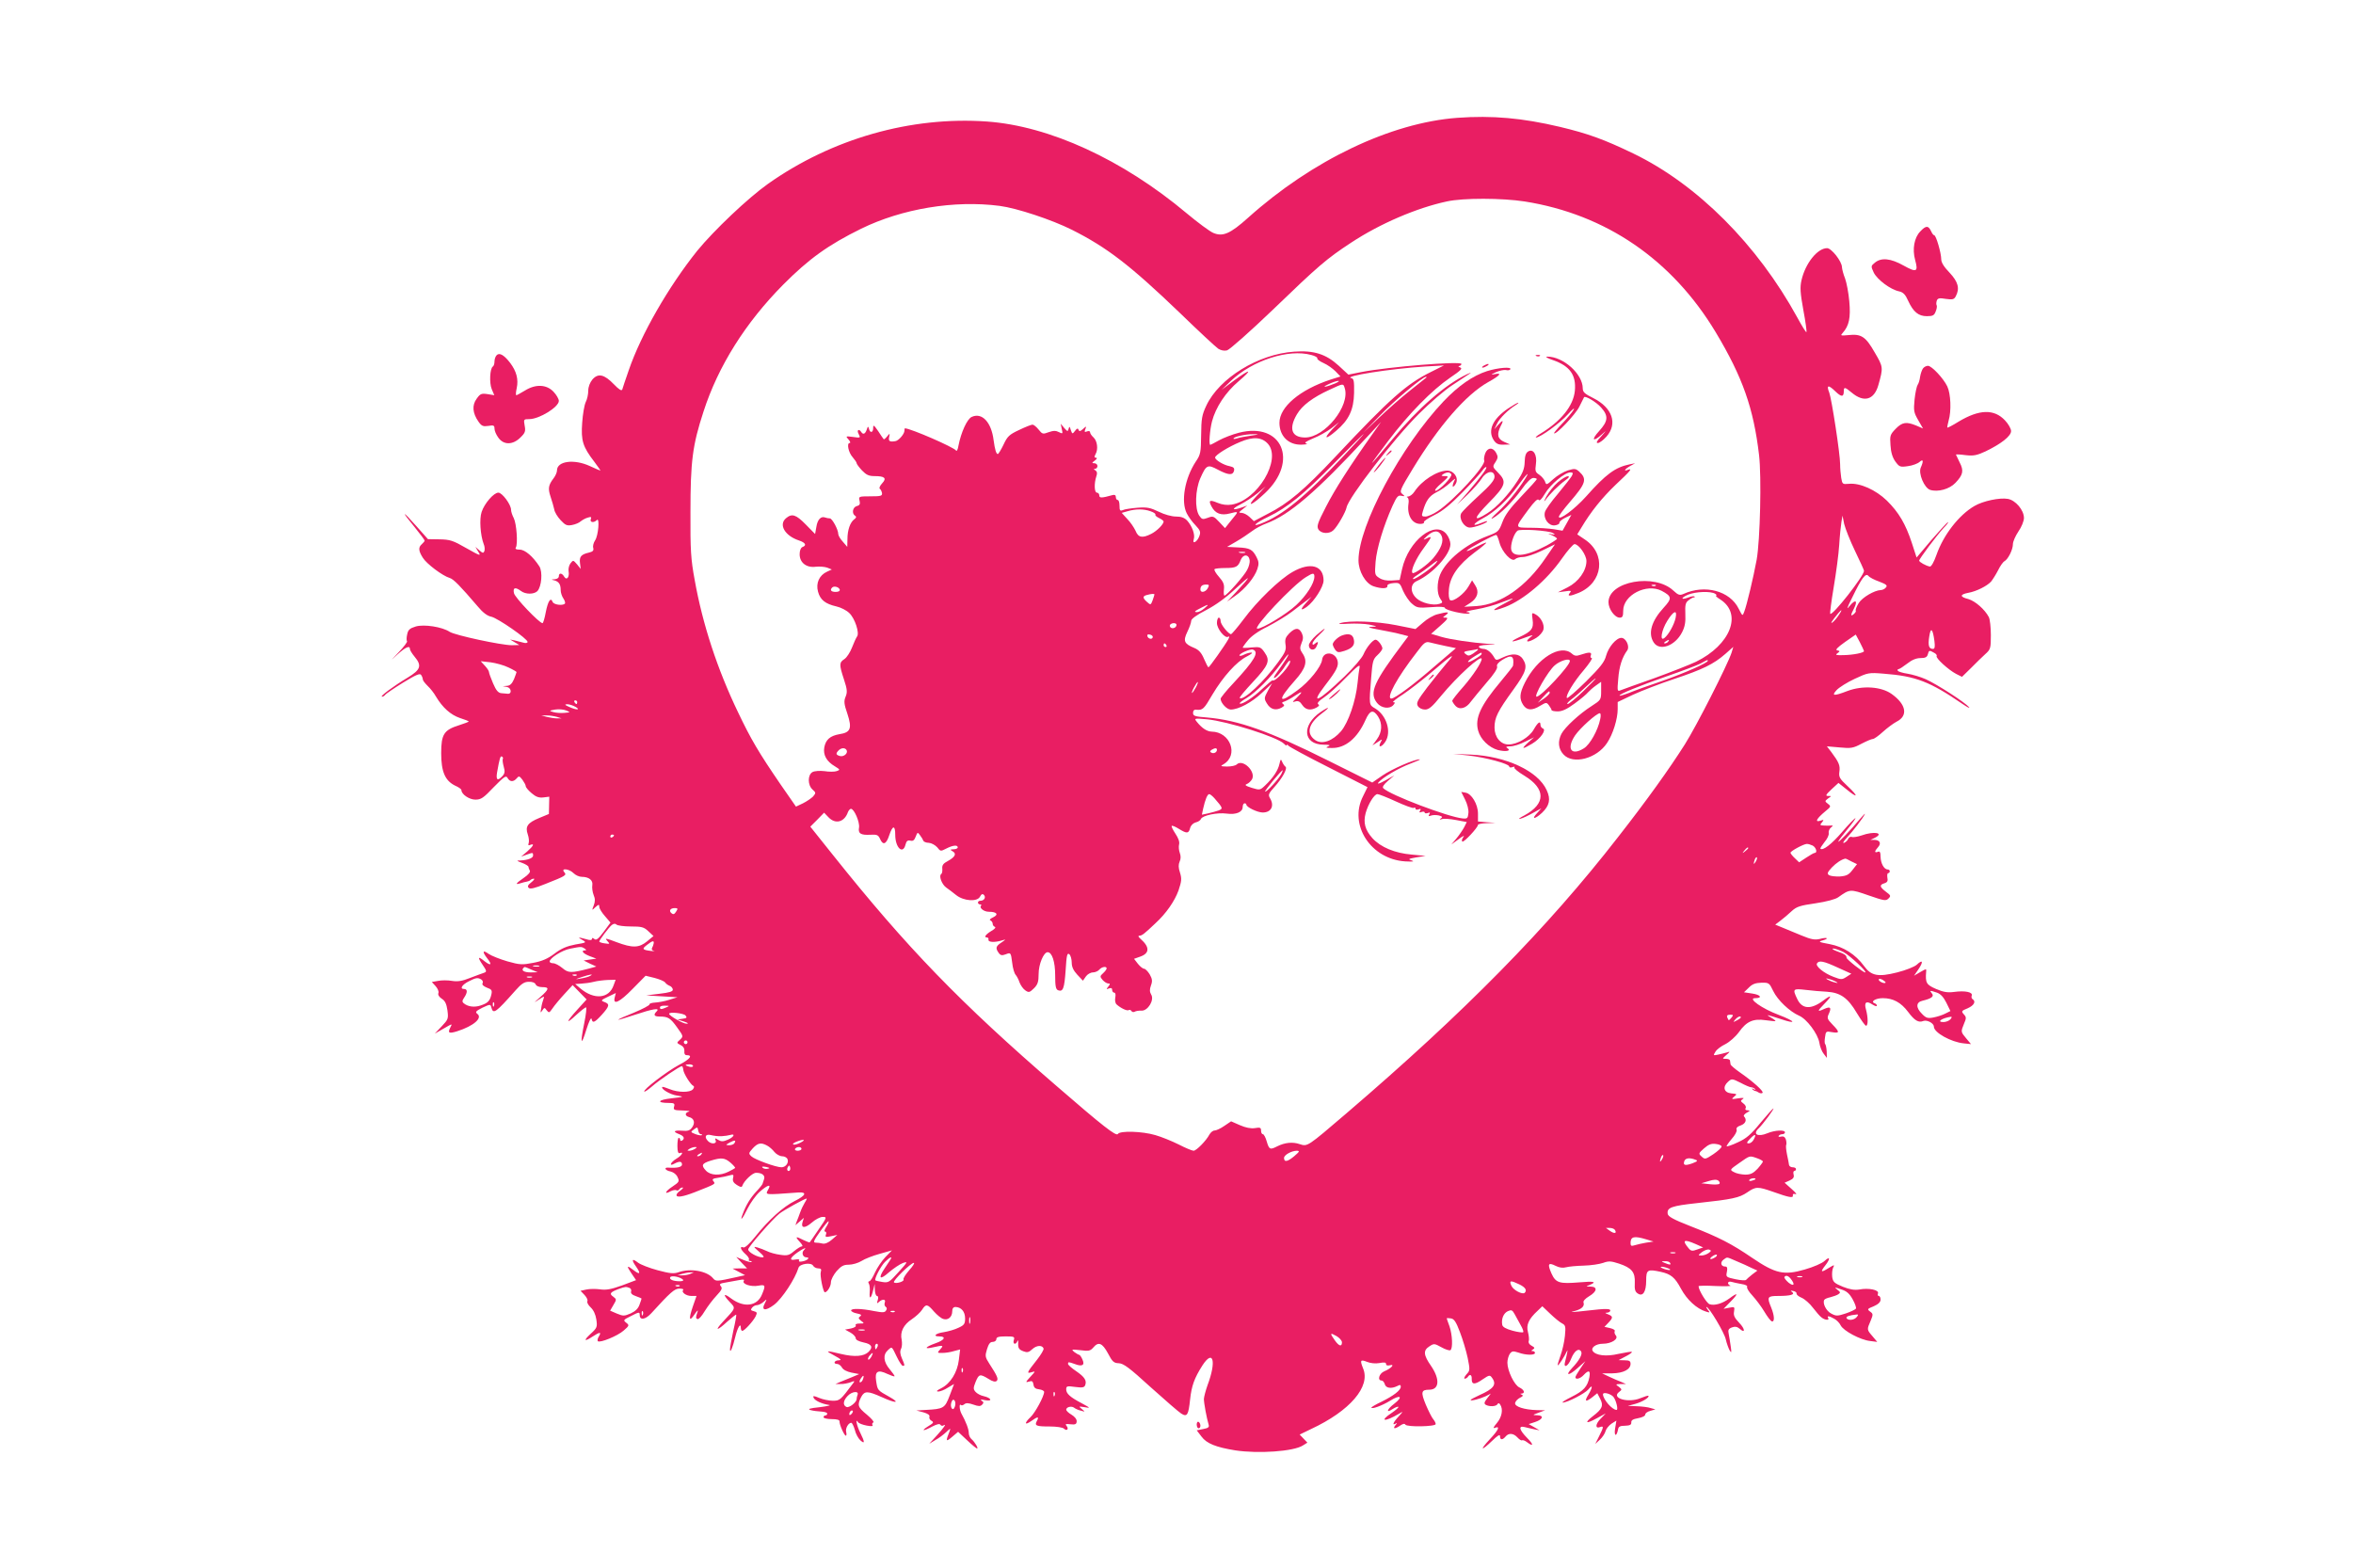 <?xml version="1.0" standalone="no"?>
<!DOCTYPE svg PUBLIC "-//W3C//DTD SVG 20010904//EN"
 "http://www.w3.org/TR/2001/REC-SVG-20010904/DTD/svg10.dtd">
<svg version="1.0" xmlns="http://www.w3.org/2000/svg"
 width="1280pt" height="853pt" viewBox="0 0 1280 853"
 preserveAspectRatio="xMidYMid meet">
<g transform="translate(0,853) scale(0.1,-0.1)"
fill="#e91e63" stroke="none">
<path d="M7927 7889 c-362 -27 -789 -231 -1137 -543 -98 -88 -138 -105 -190
-83 -19 8 -84 56 -145 107 -348 292 -747 475 -1087 499 -413 29 -842 -93
-1190 -339 -110 -78 -294 -253 -385 -364 -156 -195 -306 -455 -373 -651 -17
-49 -33 -96 -35 -104 -4 -9 -18 0 -45 28 -53 55 -86 62 -117 27 -14 -17 -23
-40 -23 -62 0 -19 -6 -47 -14 -62 -7 -15 -16 -65 -19 -112 -7 -97 3 -130 66
-212 20 -27 35 -48 33 -48 -2 0 -28 11 -58 25 -85 39 -178 27 -178 -24 0 -10
-8 -29 -18 -42 -29 -38 -32 -56 -17 -101 8 -24 17 -55 20 -69 2 -15 18 -41 35
-59 26 -28 35 -31 62 -26 17 3 39 12 47 20 9 7 26 17 38 20 18 6 22 4 17 -8
-7 -18 16 -22 33 -5 16 16 8 -86 -10 -111 -8 -12 -13 -30 -10 -40 4 -15 -2
-21 -23 -26 -43 -10 -53 -22 -49 -57 l4 -32 -20 25 c-21 24 -21 24 -36 5 -8
-11 -12 -30 -10 -42 6 -32 -10 -53 -24 -30 -12 21 -29 22 -29 2 0 -9 -10 -15
-22 -16 -21 -1 -21 -2 -3 -6 25 -7 35 -21 35 -53 0 -14 7 -35 15 -46 8 -12 11
-24 8 -28 -13 -12 -61 -6 -67 10 -10 27 -25 5 -37 -56 -6 -33 -14 -60 -18 -60
-18 1 -150 139 -155 163 -7 31 7 35 38 12 25 -19 70 -19 89 -1 23 24 30 105
11 135 -35 54 -78 91 -107 91 -19 0 -26 4 -21 11 12 20 4 130 -11 160 -8 15
-15 36 -15 46 0 28 -48 93 -69 93 -25 0 -76 -59 -91 -105 -13 -38 -7 -126 11
-174 6 -13 7 -31 4 -39 -5 -12 -9 -12 -27 4 l-22 19 16 -27 c16 -24 11 -23
-65 20 -73 42 -89 47 -146 48 l-63 1 -64 72 c-78 88 -84 85 -9 -6 30 -37 55
-70 55 -74 0 -3 -7 -12 -15 -19 -20 -17 -19 -36 5 -74 20 -33 108 -99 146
-110 21 -6 57 -43 152 -154 28 -34 53 -53 75 -57 35 -8 197 -120 197 -137 0
-6 -10 -8 -23 -4 -12 3 -33 8 -47 12 l-25 5 25 -15 25 -15 -41 -1 c-56 0 -309
54 -338 73 -41 27 -139 42 -184 29 -33 -10 -42 -18 -47 -43 -4 -17 -4 -33 -1
-37 4 -3 -17 -31 -46 -61 -45 -47 -46 -49 -8 -13 45 41 70 53 70 31 0 -6 11
-24 25 -41 41 -49 34 -71 -37 -114 -77 -46 -155 -104 -140 -104 6 0 13 4 17
10 3 5 47 35 97 66 70 43 93 53 99 42 5 -7 9 -18 9 -24 0 -6 12 -21 26 -35 14
-13 35 -39 46 -59 36 -60 80 -99 130 -116 26 -8 48 -17 48 -19 0 -2 -24 -11
-52 -20 -83 -26 -98 -49 -98 -152 0 -101 21 -150 76 -177 19 -8 34 -19 34 -24
0 -23 43 -52 76 -52 31 0 44 9 100 68 57 58 67 65 75 50 12 -22 32 -23 50 -2
11 14 15 13 31 -8 9 -13 18 -28 18 -35 0 -6 14 -23 32 -38 23 -20 40 -26 64
-23 l32 4 -1 -47 -1 -47 -53 -22 c-63 -26 -77 -46 -62 -89 6 -17 8 -38 5 -47
-4 -12 -2 -15 9 -10 24 9 17 -6 -17 -36 l-33 -28 28 10 c36 13 37 13 37 -4 0
-14 -28 -25 -70 -27 -22 0 -21 -2 10 -13 19 -7 35 -17 35 -22 0 -5 4 -14 7
-20 5 -7 -8 -23 -32 -39 -45 -31 -50 -40 -19 -30 12 4 28 8 35 9 7 1 17 5 20
9 4 4 12 7 18 7 6 0 0 -9 -14 -20 -18 -14 -22 -22 -14 -30 8 -8 33 -2 90 21
114 45 118 48 103 65 -19 23 27 18 51 -6 11 -11 31 -20 45 -20 39 0 62 -19 57
-46 -2 -13 1 -37 7 -52 9 -21 9 -36 1 -57 -11 -29 -11 -29 9 -10 18 16 21 16
21 2 0 -9 14 -32 31 -51 l30 -35 -37 -50 c-29 -39 -41 -48 -51 -39 -9 7 -13 7
-13 0 0 -7 -11 -8 -32 -1 -44 12 -48 11 -19 -5 23 -13 21 -14 -39 -24 -46 -9
-76 -21 -114 -50 -37 -28 -68 -41 -116 -50 -58 -11 -72 -11 -139 8 -41 12 -87
30 -103 41 -33 24 -36 12 -7 -25 27 -34 20 -42 -14 -16 -37 30 -41 25 -12 -18
23 -34 24 -38 8 -44 -10 -3 -44 -16 -76 -28 -42 -17 -68 -21 -98 -16 -23 4
-57 4 -76 0 l-34 -6 21 -23 c11 -12 18 -29 15 -37 -4 -9 3 -21 18 -31 18 -11
26 -28 31 -63 6 -46 4 -50 -31 -87 l-38 -40 49 28 c47 27 48 28 36 6 -16 -31
-8 -35 37 -21 91 29 140 73 109 95 -12 10 -7 15 28 33 43 20 44 20 49 1 10
-38 23 -29 132 94 31 35 47 46 71 46 20 1 34 -5 38 -14 3 -9 18 -15 36 -15 40
0 38 -11 -12 -55 -35 -31 -37 -33 -9 -14 32 21 34 22 27 3 -4 -10 -10 -32 -12
-49 -5 -26 -4 -27 6 -12 11 17 13 17 24 1 12 -15 14 -15 32 11 10 15 39 50 64
77 l45 49 38 -39 38 -39 -50 -55 c-63 -69 -66 -85 -6 -29 24 22 48 41 53 41 4
0 0 -39 -10 -87 -23 -113 -17 -128 12 -33 13 41 25 67 28 58 5 -26 16 -22 56
22 42 47 44 58 14 69 -21 8 -20 10 20 29 l42 20 -6 -24 c-11 -44 26 -27 98 47
l70 71 49 -12 c27 -7 52 -18 57 -24 4 -7 15 -15 25 -19 9 -3 17 -13 17 -21 0
-10 -20 -16 -72 -22 l-73 -9 85 -5 85 -5 -45 -14 c-25 -8 -59 -14 -77 -15 -17
-1 -31 -5 -30 -10 1 -5 -37 -25 -85 -45 -48 -19 -86 -36 -84 -38 1 -2 42 11
91 27 96 32 138 39 117 18 -19 -19 -14 -28 17 -28 45 0 58 -8 95 -60 34 -47
34 -48 15 -66 -19 -17 -19 -17 3 -29 15 -7 22 -19 21 -33 -2 -14 3 -22 12 -22
36 0 19 -22 -43 -54 -65 -35 -196 -135 -187 -144 2 -3 21 10 42 28 38 34 151
110 162 110 4 0 7 -9 8 -20 2 -20 40 -82 56 -88 4 -2 3 -10 -4 -18 -15 -18
-80 -18 -126 1 -20 8 -38 14 -40 12 -10 -10 43 -42 80 -47 40 -6 39 -7 -31
-15 -74 -8 -83 -25 -13 -25 28 0 33 -3 28 -20 -5 -18 0 -20 46 -21 29 -1 44
-3 35 -6 -24 -6 -23 -24 1 -30 27 -7 34 -31 16 -56 -12 -17 -23 -21 -55 -18
-45 3 -52 -5 -15 -19 26 -10 32 -24 15 -35 -6 -3 -10 -1 -10 4 0 6 -3 11 -8
11 -4 0 -7 -20 -7 -44 0 -30 4 -42 13 -39 24 10 11 -13 -18 -30 -33 -20 -43
-45 -11 -27 27 14 41 13 41 -5 0 -14 -27 -20 -72 -17 -29 3 -21 -15 10 -21 16
-4 32 -16 38 -31 11 -23 8 -27 -28 -51 -41 -27 -47 -46 -9 -25 12 6 26 8 31 5
5 -3 11 -1 15 5 3 5 11 10 18 10 6 0 1 -7 -11 -16 -12 -8 -22 -19 -22 -25 0
-15 34 -10 101 16 114 45 112 44 100 59 -9 11 -4 15 26 19 21 3 49 9 62 13 21
6 23 4 19 -14 -4 -15 1 -26 20 -38 19 -12 27 -14 30 -5 9 27 55 71 75 71 34 0
51 -15 43 -36 -4 -11 -7 -21 -8 -24 0 -3 -15 -22 -34 -42 -33 -36 -56 -74 -74
-123 -17 -44 -1 -27 27 31 15 30 44 71 65 90 43 38 65 45 48 15 -17 -33 -29
-32 164 -18 48 3 39 -17 -20 -46 -64 -32 -143 -103 -216 -195 -31 -39 -56 -61
-64 -58 -22 9 -16 -12 11 -36 13 -11 22 -25 19 -30 -3 -4 0 -8 7 -8 7 0 10 -2
7 -5 -3 -3 -22 2 -44 11 l-39 16 29 -31 30 -31 -40 0 -39 -1 34 -18 34 -18
-49 -11 c-104 -23 -110 -24 -125 -6 -33 40 -123 56 -188 33 -26 -9 -47 -7
-114 11 -45 12 -93 31 -106 41 -33 26 -38 17 -11 -21 27 -38 22 -47 -13 -20
-37 29 -41 25 -12 -17 l25 -37 -77 -29 c-59 -21 -86 -26 -119 -21 -23 3 -56 3
-74 -1 l-32 -7 22 -23 c12 -13 19 -28 15 -34 -3 -6 5 -21 18 -33 16 -15 27
-39 31 -66 6 -41 4 -46 -31 -78 -41 -38 -35 -45 12 -14 38 25 48 25 33 0 -7
-10 -9 -22 -6 -26 11 -11 107 28 141 58 30 26 31 29 14 42 -18 14 -16 16 22
35 48 25 51 25 51 7 0 -30 31 -25 63 10 103 113 126 134 153 134 15 0 24 -3
21 -7 -13 -12 15 -33 44 -33 l28 0 -20 -57 c-24 -71 -20 -87 10 -42 13 19 20
25 16 14 -11 -32 -11 -37 0 -41 6 -2 23 17 39 44 16 26 45 64 64 84 28 30 33
40 23 51 -9 12 -5 15 26 20 21 4 53 10 72 13 25 5 32 4 27 -4 -11 -17 40 -34
80 -26 38 7 40 2 19 -48 -26 -64 -97 -73 -166 -23 -43 33 -49 24 -10 -17 34
-36 36 -31 -38 -110 -47 -51 -29 -48 26 3 25 22 46 39 48 37 2 -1 -5 -41 -16
-88 -10 -47 -18 -92 -18 -100 0 -26 15 9 29 68 12 50 30 80 30 48 0 -9 4 -16
8 -16 11 0 57 50 72 78 10 21 9 24 -9 29 -17 4 -19 8 -10 19 6 8 18 14 27 14
8 0 24 8 35 17 19 18 20 17 8 -6 -22 -41 2 -45 50 -9 44 34 114 140 133 202 7
21 68 30 79 11 4 -8 17 -15 28 -15 15 0 19 -5 14 -19 -6 -18 13 -111 22 -111
13 0 33 32 33 54 0 14 14 41 31 61 25 28 38 35 66 35 20 0 51 9 69 20 18 12
63 29 99 39 l67 19 -36 -37 c-19 -20 -44 -57 -56 -83 -12 -27 -25 -48 -31 -48
-6 0 -7 -6 -3 -12 5 -7 7 -29 5 -48 -3 -42 8 -35 19 12 l8 33 1 -32 c1 -18 6
-33 12 -33 6 0 8 -9 4 -22 -6 -19 -5 -21 6 -11 19 18 40 16 32 -3 -3 -9 -1
-19 5 -23 7 -4 8 -12 2 -20 -7 -12 -18 -12 -66 -3 -69 14 -124 15 -124 3 0 -5
14 -13 31 -16 24 -5 28 -9 18 -16 -11 -8 -10 -12 5 -24 19 -14 19 -15 -8 -15
-16 0 -25 -4 -21 -10 4 -6 -8 -13 -26 -17 l-32 -6 29 -16 c16 -9 29 -23 29
-31 0 -9 16 -17 43 -23 44 -9 53 -25 27 -51 -25 -25 -76 -29 -148 -12 -88 21
-91 20 -37 -9 35 -19 40 -24 23 -25 -25 0 -33 -20 -8 -20 8 0 19 -9 25 -19 6
-12 27 -23 52 -28 l42 -8 -40 -17 c-21 -8 -50 -20 -64 -26 l-25 -11 27 0 c15
-1 39 4 54 9 21 9 25 8 17 -2 -72 -96 -74 -98 -113 -98 -20 0 -54 7 -73 15
-31 13 -36 13 -31 1 6 -15 44 -33 84 -39 14 -1 -9 -7 -50 -12 -57 -6 -69 -10
-50 -16 14 -4 40 -7 58 -8 17 -1 32 -5 32 -11 0 -5 -4 -10 -10 -10 -5 0 -10
-4 -10 -10 0 -5 20 -10 44 -10 29 0 44 -4 43 -13 -1 -17 26 -77 34 -77 4 0 5
9 2 20 -5 20 12 50 28 50 4 0 13 -17 19 -38 5 -22 19 -47 30 -57 25 -23 25
-10 0 40 -19 37 -29 85 -12 58 4 -6 25 -14 46 -18 26 -5 37 -4 32 3 -3 6 -1
12 5 14 6 2 -10 21 -35 42 -50 41 -54 52 -31 97 18 33 35 33 111 -1 76 -35
104 -34 44 0 -68 38 -66 36 -74 88 -8 52 9 63 61 38 20 -9 37 -15 39 -13 2 2
-10 19 -26 38 -34 40 -38 79 -10 104 23 21 20 23 49 -37 13 -27 27 -48 32 -48
12 0 12 2 -5 41 -10 23 -11 39 -4 52 5 10 6 32 3 48 -10 43 10 83 56 113 21
14 46 37 55 51 21 33 29 32 65 -10 17 -19 39 -37 50 -40 26 -9 49 11 49 41 0
16 6 24 18 24 31 -1 52 -25 52 -62 0 -30 -5 -37 -36 -51 -20 -10 -56 -20 -80
-24 -44 -6 -62 -23 -25 -23 40 0 30 -20 -19 -37 -59 -21 -67 -35 -12 -22 53
12 57 11 37 -11 -18 -20 -17 -20 11 -20 16 0 44 4 63 10 l34 9 -7 -57 c-8 -68
-46 -129 -96 -154 -24 -12 -29 -17 -16 -18 10 0 34 9 52 21 l34 20 -24 -63
c-26 -69 -33 -73 -131 -78 l-50 -3 38 -10 c24 -7 36 -15 33 -24 -3 -7 2 -17
11 -22 14 -8 12 -12 -18 -30 -43 -27 -26 -28 23 -1 23 12 39 16 43 10 4 -6 11
-8 16 -5 20 13 7 -8 -33 -52 l-43 -47 33 20 c19 10 45 30 60 44 22 21 24 22
18 5 -23 -57 -21 -61 13 -32 l33 28 49 -46 c26 -25 51 -45 54 -45 9 0 -12 35
-29 50 -9 7 -16 22 -16 35 0 20 -15 60 -41 107 -10 20 -12 55 -2 45 3 -4 12
-2 19 4 9 8 23 7 49 -2 28 -10 38 -10 47 -1 10 10 10 15 -2 22 -10 7 -4 8 19
3 42 -8 35 12 -8 22 -16 3 -36 14 -44 23 -13 15 -13 21 0 54 18 44 24 45 70
17 23 -15 38 -18 45 -11 10 10 4 26 -41 95 -22 34 -23 41 -12 77 9 29 17 40
31 40 11 0 20 7 20 15 0 11 12 15 51 15 46 0 50 -2 44 -20 -7 -22 10 -28 19
-7 4 8 5 7 5 -3 -2 -33 2 -41 28 -51 21 -8 30 -6 49 12 23 21 54 23 61 3 2 -6
-14 -33 -35 -60 -57 -72 -59 -77 -31 -69 23 7 23 6 -6 -25 -27 -29 -27 -32 -8
-26 17 6 22 2 25 -16 2 -17 11 -24 31 -26 15 -2 27 -8 27 -14 0 -23 -49 -114
-74 -137 -35 -33 -33 -47 3 -22 36 26 45 26 32 2 -15 -27 -5 -31 69 -31 37 0
71 -5 78 -12 15 -15 28 -2 14 15 -9 10 -5 12 21 9 26 -3 33 0 34 15 1 12 -10
26 -28 37 -16 9 -29 22 -29 27 0 15 29 22 43 11 6 -5 23 -13 37 -16 24 -7 24
-7 5 9 -18 15 -18 15 15 10 33 -6 33 -5 -15 21 -65 34 -85 53 -85 76 0 18 5
19 49 13 39 -5 49 -3 54 9 10 25 -2 45 -49 77 -24 16 -44 34 -44 39 0 12 2 12
36 0 41 -16 57 -7 42 25 -6 14 -14 25 -18 25 -3 0 -15 7 -26 15 -18 15 -15 15
33 10 45 -6 54 -4 70 14 28 34 49 26 80 -31 24 -46 32 -53 59 -54 26 -1 58
-25 173 -130 79 -71 154 -136 167 -144 32 -20 39 -8 48 77 8 74 23 116 67 185
59 91 77 23 28 -107 -10 -28 -19 -62 -20 -75 0 -23 15 -104 26 -141 4 -13 -3
-18 -30 -23 l-35 -7 26 -34 c28 -38 79 -58 184 -75 125 -19 318 -6 368 27 l24
15 -21 22 -21 22 62 30 c212 99 325 231 283 330 -18 45 -15 50 23 35 18 -7 44
-10 66 -6 25 5 36 4 36 -5 0 -8 8 -10 21 -7 30 8 6 -18 -31 -33 -28 -12 -39
-50 -14 -50 6 0 14 -9 17 -20 6 -22 36 -26 68 -10 15 8 19 7 19 -4 0 -19 -39
-49 -106 -82 -30 -14 -54 -29 -54 -31 0 -11 58 10 102 37 56 35 73 23 23 -16
-40 -30 -48 -55 -9 -29 14 9 28 14 31 12 3 -3 -14 -18 -36 -33 -71 -47 -39
-51 39 -5 25 15 25 15 -2 -15 -29 -31 -37 -51 -15 -38 8 5 8 2 -2 -9 -17 -21
-3 -22 26 -2 15 10 24 12 28 5 9 -14 165 -11 165 3 0 6 -6 18 -13 26 -8 9 -26
45 -41 80 -28 68 -25 81 19 81 55 0 59 57 10 129 -42 60 -44 85 -9 107 24 16
27 16 65 -5 21 -12 43 -19 49 -16 14 9 11 83 -5 130 -8 22 -15 41 -15 43 0 2
10 2 22 0 18 -2 29 -19 50 -75 15 -39 34 -102 42 -140 13 -65 13 -69 -7 -90
-11 -13 -15 -23 -9 -23 6 0 14 5 17 10 11 17 22 11 21 -11 -1 -32 16 -33 59
-3 37 25 40 25 52 8 26 -36 9 -59 -70 -94 -26 -12 -47 -23 -47 -26 0 -7 51 6
83 21 l27 14 -20 -26 c-16 -21 -18 -28 -8 -35 19 -11 56 -10 64 3 4 8 9 7 15
-2 17 -26 9 -68 -18 -100 -20 -24 -23 -31 -10 -26 29 11 19 -12 -29 -63 -57
-61 -47 -66 13 -8 31 30 43 37 43 25 0 -21 13 -22 30 -2 17 21 43 19 65 -5 10
-11 21 -18 25 -15 4 2 16 -2 26 -10 37 -28 38 -14 1 23 -43 44 -48 67 -14 59
12 -3 36 -9 52 -12 l30 -6 -29 17 -30 17 34 11 c43 14 51 36 13 37 -28 1 -28
1 7 14 l35 13 -45 1 c-68 2 -122 19 -118 39 2 9 14 22 26 28 17 8 20 13 10 17
-9 4 -10 6 0 6 20 2 13 21 -12 33 -28 12 -66 91 -66 135 0 16 6 37 13 48 12
16 18 16 47 7 41 -15 90 -15 90 -2 0 6 -6 10 -12 10 -10 0 -9 3 1 9 11 7 10
11 -7 20 -12 6 -19 17 -16 25 3 8 1 30 -4 49 -11 39 4 72 52 116 l26 25 43
-41 c23 -22 52 -46 64 -52 19 -10 21 -16 16 -68 -3 -32 -14 -80 -24 -107 -10
-28 -17 -51 -15 -53 4 -4 38 50 50 77 7 16 0 -20 -10 -57 -11 -40 17 -26 33
16 17 42 41 60 54 39 9 -14 -9 -48 -49 -90 -40 -43 -19 -44 29 -1 l43 38 -27
-40 c-15 -22 -27 -43 -27 -47 0 -15 27 -8 45 12 27 29 38 25 31 -12 -10 -51
-31 -74 -97 -107 -34 -17 -56 -31 -48 -31 25 0 120 49 140 72 24 30 24 12 -1
-30 -23 -37 -14 -41 23 -12 l26 21 16 -31 c19 -37 11 -55 -40 -94 -49 -38 -37
-44 22 -11 l48 26 -29 -30 c-28 -29 -29 -55 -1 -44 20 7 19 0 -6 -50 l-21 -42
25 23 c14 13 28 34 31 47 3 12 18 30 32 40 l27 17 -7 -43 c-7 -43 8 -47 16 -5
2 15 11 20 38 20 26 1 35 5 34 18 -1 12 9 18 37 23 22 4 39 12 39 20 0 7 12
16 28 20 l27 8 -25 7 c-14 5 -47 9 -75 10 l-50 2 41 11 c39 11 79 36 71 44 -2
2 -21 -4 -43 -13 -67 -28 -162 0 -116 34 16 12 16 14 -2 28 -19 13 -18 14 10
15 l29 0 -25 11 c-14 5 -43 18 -65 28 l-40 19 55 0 c61 1 100 21 100 52 0 15
-7 19 -32 19 l-33 1 38 20 c22 11 37 22 34 25 -2 2 -34 -3 -72 -11 -67 -16
-125 -9 -141 16 -11 18 18 39 55 39 47 0 87 26 71 45 -7 8 -9 18 -6 24 3 5 -8
12 -25 16 l-31 7 21 22 c27 28 26 35 -1 46 -18 7 -19 9 -5 9 9 1 17 6 17 12 0
8 -19 10 -62 6 -35 -4 -85 -9 -113 -12 -42 -4 -45 -3 -16 4 36 10 52 26 45 46
-3 7 11 22 30 33 44 26 48 52 9 53 -27 0 -27 1 -5 9 41 17 23 21 -57 14 -108
-9 -128 -3 -151 48 -23 52 -18 62 22 42 20 -10 39 -13 57 -8 14 4 58 8 96 9
39 1 86 8 106 15 30 11 43 10 86 -4 69 -23 89 -46 86 -105 -2 -36 2 -49 17
-58 27 -18 45 10 45 70 0 60 7 64 80 48 55 -12 77 -31 109 -91 33 -61 85 -109
136 -125 22 -7 23 -6 11 9 -7 9 -11 16 -8 16 14 0 97 -139 105 -176 5 -22 15
-49 21 -60 10 -16 11 -13 6 21 -3 22 -8 52 -11 68 -5 22 -1 29 18 36 16 6 28
4 41 -7 32 -29 31 -2 -2 32 -26 27 -32 41 -28 61 4 26 3 27 -26 21 l-31 -6 39
40 c44 45 40 52 -8 16 -37 -27 -80 -40 -107 -31 -16 5 -60 77 -60 98 0 3 42 4
93 1 50 -2 86 -1 80 2 -20 9 -15 26 5 21 9 -3 34 -8 55 -12 22 -3 35 -10 31
-16 -3 -6 10 -27 29 -47 19 -21 48 -59 64 -86 16 -27 34 -51 41 -54 17 -5 15
31 -3 75 -24 58 -21 63 39 63 66 0 94 8 74 22 -9 7 -8 8 7 5 11 -2 19 -8 18
-14 -1 -6 11 -16 28 -23 16 -7 44 -31 61 -54 17 -22 38 -47 47 -53 18 -15 45
-17 36 -3 -8 13 5 12 33 -4 13 -7 29 -23 35 -36 15 -30 107 -79 160 -85 l39
-5 -26 31 c-31 36 -31 36 -10 84 14 34 14 38 -3 50 -17 13 -15 15 20 29 25 11
37 23 37 36 0 11 -4 20 -10 20 -5 0 -7 6 -4 14 7 19 -51 31 -102 21 -26 -4
-51 0 -89 15 -46 19 -54 26 -58 53 -2 18 0 41 5 51 9 17 7 17 -26 -3 -41 -26
-45 -21 -16 16 28 36 25 51 -4 24 -13 -13 -62 -34 -108 -47 -113 -33 -159 -23
-286 63 -114 78 -183 113 -337 173 -92 36 -121 52 -123 67 -5 34 21 43 159 58
195 21 230 29 273 58 48 33 57 33 143 3 84 -30 109 -35 106 -19 -2 8 4 10 15
7 9 -4 0 9 -22 28 l-38 34 27 12 c20 9 26 18 22 32 -3 11 -1 20 4 20 5 0 9 5
9 10 0 6 -8 10 -18 10 -10 0 -19 6 -20 13 -1 6 -5 32 -11 57 -5 25 -7 48 -4
53 2 4 1 17 -2 28 -5 14 -13 19 -26 16 -10 -3 -17 -1 -13 4 3 5 12 9 20 9 8 0
14 5 14 10 0 15 -56 12 -96 -5 -53 -22 -82 -5 -46 28 21 20 86 107 79 107 -3
0 -35 -36 -71 -79 -51 -63 -77 -85 -122 -105 -31 -15 -59 -24 -61 -22 -2 2 10
20 27 40 18 20 30 42 27 50 -4 9 4 18 23 24 27 10 34 31 17 49 -4 4 3 13 15
20 19 10 20 12 5 13 -11 0 -15 4 -11 12 4 6 -1 17 -12 25 -16 12 -17 15 -4 24
11 7 3 8 -25 4 -37 -6 -38 -5 -22 9 18 14 17 15 -15 18 -40 4 -49 35 -18 63
20 18 22 18 68 -5 26 -14 52 -25 59 -25 6 0 15 -4 20 -9 5 -5 2 -6 -7 -1 -9 5
-12 5 -7 -1 5 -5 12 -9 15 -9 4 0 13 -4 20 -9 7 -4 16 -5 20 -1 8 8 -51 61
-123 111 -27 19 -51 39 -51 44 -1 6 -2 15 -3 20 0 6 -10 10 -22 10 -21 0 -21
0 2 21 21 18 22 20 4 14 -11 -3 -33 -9 -48 -12 -28 -6 -28 -5 -15 16 7 12 31
30 54 41 23 12 55 40 74 66 41 58 78 74 145 64 28 -4 52 -6 53 -5 2 2 -9 11
-25 20 -30 18 -25 17 55 -9 89 -30 80 -12 -12 23 -91 34 -171 91 -129 91 42 0
32 18 -14 25 l-46 7 26 25 c19 20 37 26 68 27 42 1 44 -1 65 -45 24 -50 90
-112 140 -134 42 -17 103 -99 111 -147 3 -22 14 -49 24 -61 l17 -22 -1 35 c-1
19 -5 37 -8 40 -4 3 -4 20 -1 38 4 32 6 33 38 27 42 -7 43 0 2 42 -29 30 -30
35 -19 59 15 33 8 40 -24 26 -41 -19 -41 -14 0 28 44 45 40 52 -8 16 -66 -49
-114 -46 -140 9 -27 56 -24 58 46 50 34 -4 86 -9 115 -10 74 -5 114 -33 163
-116 23 -38 45 -69 50 -69 12 0 11 46 0 87 -12 40 1 51 34 29 14 -9 25 -12 25
-7 0 5 -5 11 -12 13 -25 9 5 28 44 28 56 0 99 -23 138 -75 35 -47 57 -60 83
-49 20 7 57 -12 57 -31 0 -32 93 -84 163 -91 l39 -4 -26 31 c-30 36 -30 36
-12 80 13 30 13 36 -1 51 -15 17 -13 19 21 33 34 15 47 37 26 50 -5 3 -7 12
-4 19 7 19 -36 28 -95 20 -37 -5 -59 -1 -99 16 -53 23 -59 33 -54 94 2 17 1
17 -32 -2 l-34 -20 24 35 c28 42 24 56 -9 25 -12 -11 -59 -30 -107 -42 -103
-26 -141 -19 -180 35 -46 63 -112 105 -187 119 -59 11 -64 13 -39 20 15 4 26
9 23 12 -3 3 -20 1 -38 -4 -27 -6 -46 -3 -99 19 -36 15 -82 34 -104 43 l-39
16 29 22 c16 12 43 35 60 51 27 25 46 31 130 43 60 9 109 22 124 33 63 45 65
45 165 10 84 -29 94 -31 108 -17 14 14 13 17 -14 37 -34 26 -37 37 -8 46 16 5
20 13 16 31 -2 13 0 24 4 24 5 0 9 5 9 10 0 6 -5 10 -11 10 -20 0 -38 33 -39
69 0 25 -4 32 -15 27 -19 -7 -19 3 1 25 19 21 11 39 -19 40 l-22 0 23 11 c55
27 -3 38 -72 13 -21 -7 -45 -11 -52 -8 -8 3 -16 -2 -20 -10 -3 -9 -13 -18 -22
-22 -10 -4 -4 8 14 27 35 38 87 106 98 128 4 8 -7 -3 -26 -25 -50 -60 -118
-131 -118 -123 0 4 23 34 50 67 28 34 47 61 43 60 -4 0 -37 -34 -73 -76 -57
-66 -104 -102 -117 -90 -2 3 8 18 22 36 15 17 25 39 23 48 -2 10 3 24 12 31
13 11 13 12 0 11 -8 -1 -26 -1 -39 0 -21 1 -22 3 -10 17 12 15 11 16 -10 9
-30 -9 -19 12 28 51 32 26 32 28 15 41 -18 14 -18 15 0 29 20 14 20 14 0 14
-15 0 -12 7 19 36 l38 35 45 -36 c62 -51 65 -38 5 18 -44 41 -49 50 -45 79 5
34 -3 52 -44 107 l-24 31 69 -6 c62 -6 74 -4 119 20 27 14 55 26 62 26 7 0 31
17 55 39 23 21 57 46 74 55 64 32 53 94 -27 151 -56 40 -158 47 -240 16 -75
-29 -89 -27 -59 5 13 14 57 42 98 61 73 34 77 35 160 28 173 -13 251 -44 426
-164 28 -19 44 -27 36 -18 -21 26 -175 125 -235 152 -29 13 -74 26 -99 30 -26
4 -50 11 -53 16 -3 5 -1 9 4 9 5 0 26 14 47 30 25 20 49 30 72 30 26 0 36 5
40 20 6 23 8 24 34 9 11 -5 17 -14 14 -18 -6 -11 64 -75 106 -97 l32 -16 49
48 c26 27 62 61 78 76 28 25 30 31 30 103 0 42 -5 86 -11 98 -22 42 -74 87
-111 98 -48 12 -48 25 -1 34 45 8 102 37 124 61 9 11 26 38 38 61 11 23 27 46
35 50 20 11 46 63 46 93 0 14 14 45 30 69 17 24 30 57 30 73 0 43 -45 96 -87
104 -44 8 -136 -11 -183 -39 -84 -49 -168 -157 -206 -266 -14 -40 -29 -65 -36
-63 -22 4 -58 25 -58 32 0 10 97 139 133 178 17 17 28 32 24 32 -3 0 -43 -43
-89 -96 l-82 -97 -26 80 c-34 103 -71 166 -136 230 -60 58 -146 97 -206 91
-35 -3 -36 -2 -42 32 -3 19 -6 53 -6 75 0 56 -46 354 -59 389 -17 42 -5 44 32
8 34 -33 47 -33 47 0 0 24 6 23 42 -7 67 -57 123 -41 146 40 27 96 27 98 -20
178 -49 86 -73 102 -144 94 -41 -4 -44 -3 -30 12 35 39 44 83 36 171 -4 47
-15 103 -23 125 -9 22 -16 49 -17 61 0 32 -57 104 -81 104 -52 0 -118 -82
-139 -174 -9 -39 -7 -69 10 -163 12 -63 19 -117 17 -120 -3 -2 -25 34 -50 80
-217 396 -544 724 -892 892 -160 77 -245 108 -400 145 -203 48 -367 63 -558
49z m367 -455 c442 -70 802 -317 1039 -711 147 -245 206 -414 236 -668 14
-118 6 -463 -13 -570 -18 -97 -53 -245 -68 -284 -9 -24 -9 -23 -30 18 -48 97
-184 133 -300 80 -21 -9 -29 -6 -55 18 -102 96 -353 51 -353 -63 0 -37 34 -84
61 -84 15 0 19 7 19 38 0 85 127 150 209 108 56 -30 58 -41 11 -92 -67 -73
-86 -140 -54 -189 32 -49 116 -19 154 55 16 31 20 56 18 100 -2 50 1 62 17 74
11 9 24 16 29 16 5 0 7 2 4 5 -3 3 -18 1 -33 -5 -42 -16 -44 -3 -2 15 41 17
124 20 147 5 8 -5 11 -10 5 -10 -5 0 5 -10 23 -21 122 -78 56 -247 -132 -339
-34 -16 -135 -56 -226 -89 -91 -32 -174 -62 -184 -66 -18 -8 -19 -4 -13 62 5
67 21 117 49 155 15 21 -7 68 -32 68 -28 0 -70 -50 -83 -97 -9 -35 -31 -62
-109 -140 -54 -53 -101 -94 -104 -90 -10 10 36 87 92 152 30 36 49 65 43 65
-6 0 -9 7 -5 15 7 18 -9 19 -53 4 -26 -9 -35 -8 -50 5 -61 55 -189 -24 -256
-158 -29 -58 -31 -87 -9 -121 20 -30 48 -32 93 -4 32 19 34 19 47 2 7 -10 14
-21 14 -25 0 -5 15 -8 34 -8 24 0 50 12 92 43 33 24 65 51 73 61 8 9 27 26 43
37 l28 20 0 -49 c0 -49 -1 -50 -52 -83 -66 -42 -145 -115 -164 -151 -21 -41
-17 -82 11 -112 52 -57 181 -23 237 62 32 47 58 131 58 184 l0 39 84 40 c46
21 146 60 222 85 156 52 216 81 280 137 l43 38 -10 -33 c-23 -68 -190 -397
-254 -498 -85 -134 -206 -303 -364 -505 -383 -493 -835 -952 -1476 -1501 -215
-184 -212 -182 -255 -168 -38 13 -80 9 -122 -12 -39 -20 -44 -18 -57 26 -6 22
-16 40 -21 40 -6 0 -10 9 -10 19 0 17 -5 19 -34 14 -22 -3 -49 2 -81 16 l-48
21 -37 -25 c-20 -14 -44 -25 -53 -25 -9 0 -21 -10 -28 -22 -17 -33 -71 -88
-86 -88 -8 0 -44 15 -81 34 -38 19 -95 42 -127 51 -71 21 -193 25 -204 6 -9
-14 -84 45 -331 259 -527 455 -818 756 -1219 1259 l-123 154 38 38 37 38 23
-24 c38 -41 88 -28 107 28 4 9 11 17 16 17 18 0 49 -74 44 -102 -6 -32 9 -42
62 -39 36 2 43 -1 53 -24 16 -36 34 -27 50 23 18 53 32 54 32 1 0 -71 42 -110
56 -53 5 19 11 24 26 21 14 -4 22 2 29 21 10 26 11 26 24 8 8 -10 16 -24 18
-30 2 -5 15 -11 30 -11 14 -1 34 -12 45 -24 18 -23 19 -23 50 -7 35 18 62 21
62 6 0 -5 -10 -10 -22 -10 -20 -1 -21 -2 -6 -11 23 -13 14 -31 -26 -53 -25
-13 -32 -23 -30 -42 1 -13 -1 -26 -6 -29 -14 -9 3 -56 27 -73 13 -9 38 -28 54
-41 41 -33 115 -38 130 -9 7 14 14 17 21 10 13 -13 2 -32 -18 -32 -8 0 -14 -4
-14 -10 0 -5 5 -10 12 -10 6 0 8 -3 5 -7 -12 -11 15 -33 42 -33 44 0 55 -15
24 -30 -16 -7 -23 -15 -15 -17 6 -3 12 -11 12 -18 0 -7 5 -15 12 -17 7 -3 -2
-13 -20 -23 -31 -19 -42 -35 -22 -35 5 0 9 -6 7 -12 -2 -14 33 -16 73 -4 24 7
24 7 -2 -11 -31 -20 -34 -31 -15 -57 10 -14 18 -15 39 -7 26 10 27 10 34 -45
3 -30 12 -60 19 -67 6 -7 16 -25 21 -41 6 -16 20 -36 32 -44 19 -13 23 -11 47
12 20 20 25 35 25 78 0 52 27 118 49 118 24 0 41 -52 41 -125 0 -59 3 -77 16
-82 27 -10 34 10 41 110 5 80 8 95 20 86 7 -6 13 -27 13 -45 0 -24 9 -43 30
-66 l31 -33 16 23 c8 12 26 22 38 22 12 0 28 7 35 15 13 16 40 20 40 7 0 -5
-9 -17 -19 -26 -18 -16 -18 -19 -3 -37 9 -10 23 -19 30 -19 12 0 12 -3 1 -17
-12 -15 -12 -16 4 -10 11 4 17 2 17 -8 0 -8 5 -15 11 -15 7 0 9 -11 6 -27 -3
-14 0 -31 7 -37 22 -20 57 -37 66 -31 5 3 11 1 15 -5 4 -6 11 -7 17 -4 6 4 23
7 38 6 35 -1 71 59 52 88 -8 14 -9 27 -1 49 9 24 7 36 -7 61 -10 16 -24 30
-30 30 -7 0 -22 12 -34 27 l-21 27 31 11 c54 18 56 52 5 97 -13 12 -16 17 -6
18 13 0 26 10 86 67 59 54 105 121 126 179 17 51 18 64 8 97 -9 26 -9 44 -2
60 7 14 7 31 1 47 -5 13 -7 34 -4 46 4 14 -4 35 -20 59 -14 21 -23 40 -20 42
3 3 20 -4 39 -16 44 -27 53 -26 61 4 4 15 16 27 30 31 14 3 27 12 29 19 8 19
89 36 140 29 51 -7 87 8 87 36 0 11 5 20 10 20 6 0 10 -3 10 -7 0 -14 61 -43
89 -43 47 0 65 37 39 79 -10 17 -7 25 25 60 43 48 72 101 60 110 -5 3 -13 15
-18 26 -7 18 -9 16 -15 -11 -8 -36 -35 -76 -77 -116 -28 -27 -30 -27 -73 -14
-35 11 -41 16 -27 21 10 4 22 16 28 26 22 42 -51 113 -84 80 -6 -6 -29 -11
-52 -11 -35 1 -38 2 -20 12 85 49 38 177 -64 178 -26 1 -53 19 -81 54 -15 19
-13 19 56 13 112 -11 382 -96 419 -133 8 -9 15 -12 15 -7 0 4 4 3 8 -3 4 -6
102 -59 219 -118 l212 -108 -24 -49 c-80 -156 42 -343 229 -355 42 -2 53 -1
36 5 -22 7 -20 9 25 17 l50 8 -75 7 c-93 8 -169 40 -214 89 -40 45 -51 84 -37
137 14 50 47 103 64 103 8 0 53 -18 101 -40 48 -22 91 -38 97 -35 5 4 9 2 9
-4 0 -6 7 -7 17 -4 12 5 14 3 8 -7 -6 -10 -4 -12 8 -7 10 3 17 2 17 -3 0 -5 7
-6 17 -3 12 5 14 3 8 -7 -6 -10 -4 -12 9 -7 10 4 29 4 43 1 19 -5 22 -9 11
-16 -9 -7 -8 -8 6 -4 10 4 45 1 77 -5 l58 -11 -14 -28 c-8 -15 -27 -43 -42
-61 l-28 -33 40 29 c22 17 34 22 26 12 -8 -10 -11 -21 -6 -25 7 -7 85 76 85
91 0 4 21 8 48 9 l47 2 -47 3 -48 4 0 43 c0 51 -35 109 -68 114 l-23 4 21 -42
c12 -24 20 -55 18 -73 -3 -29 -6 -32 -33 -29 -78 8 -393 127 -430 164 -7 6 2
20 25 40 l35 30 -50 -28 c-30 -17 -45 -21 -37 -11 23 27 110 79 175 103 34 13
57 23 50 23 -27 2 -152 -53 -203 -88 l-55 -38 -235 117 c-326 163 -492 222
-665 237 -65 5 -75 8 -75 25 0 12 6 19 18 17 35 -3 41 3 87 82 59 99 132 180
188 208 23 12 34 21 24 21 -10 0 -27 -5 -39 -11 -11 -6 -22 -8 -25 -6 -8 9 58
39 73 33 35 -13 10 -57 -108 -184 -38 -40 -68 -78 -68 -83 0 -23 34 -59 55
-59 42 0 115 39 170 91 l55 52 -23 -41 c-21 -39 -21 -43 -5 -69 19 -32 47 -40
79 -23 16 9 18 14 9 20 -9 6 -7 10 8 14 11 4 37 18 56 31 43 29 46 24 9 -12
-24 -22 -25 -25 -7 -19 16 5 26 0 38 -19 18 -27 45 -32 78 -14 14 8 17 13 9
18 -8 5 3 18 30 36 23 15 78 64 121 109 62 63 78 75 74 56 -3 -14 -8 -52 -11
-85 -10 -100 -50 -215 -90 -263 -46 -53 -102 -73 -139 -49 -52 35 -40 89 32
144 51 38 47 44 -5 9 -103 -71 -95 -175 15 -177 35 0 42 -3 27 -9 -16 -7 -12
-9 19 -9 74 -2 140 53 184 152 24 54 42 59 68 20 25 -39 23 -86 -6 -125 l-24
-33 28 18 c27 18 27 18 16 -2 -16 -30 6 -27 26 4 35 53 7 145 -57 182 -32 19
-32 17 -20 166 7 89 10 101 34 123 15 14 27 30 27 37 -1 16 -25 47 -37 47 -15
0 -50 -42 -66 -80 -8 -19 -55 -74 -104 -121 -143 -137 -190 -159 -105 -48 64
83 75 106 68 135 -13 49 -78 53 -84 5 -4 -37 -70 -120 -135 -167 -105 -78
-110 -55 -13 54 61 68 71 106 40 150 -13 19 -14 28 -4 53 10 22 10 36 2 54
-15 32 -36 32 -69 -1 -20 -21 -24 -32 -20 -60 5 -29 -1 -43 -40 -96 -76 -105
-191 -213 -209 -195 -3 3 29 41 70 85 88 94 97 118 65 163 -20 29 -25 31 -70
27 -27 -3 -49 -3 -49 -1 0 2 12 20 28 39 17 22 57 51 107 75 44 23 104 59 134
82 30 23 66 51 80 61 l26 20 -27 -30 c-36 -39 -36 -51 1 -25 40 29 91 109 91
143 0 82 -72 102 -168 47 -71 -40 -193 -158 -267 -258 -33 -44 -64 -80 -68
-81 -14 0 -57 53 -57 71 0 11 -4 19 -10 19 -5 0 -10 -13 -10 -29 0 -32 44 -86
61 -75 8 4 8 0 0 -15 -17 -31 -102 -151 -107 -151 -3 0 -13 20 -24 45 -14 34
-29 50 -53 60 -56 23 -62 38 -38 88 12 24 21 51 21 60 0 10 30 32 81 58 52 27
110 69 162 118 86 80 87 73 3 -18 l-51 -54 45 32 c54 38 105 100 120 146 9 27
8 40 -4 63 -22 43 -36 51 -101 54 l-60 3 50 29 c28 16 66 42 85 56 19 15 55
34 80 43 124 46 272 173 544 467 l79 85 -46 -65 c-125 -176 -206 -303 -254
-397 -46 -89 -51 -106 -41 -123 15 -24 60 -26 82 -4 23 22 66 98 71 123 10 54
258 375 395 511 58 58 139 128 181 155 42 28 84 56 95 63 10 7 3 5 -16 -4
-118 -56 -265 -184 -405 -353 -60 -72 -110 -131 -112 -131 -2 0 38 55 89 122
112 148 237 275 336 343 59 40 70 51 55 56 -10 4 -12 8 -5 8 6 1 12 6 12 11 0
17 -396 -15 -545 -44 l-70 -14 -53 49 c-69 63 -135 84 -242 76 -195 -13 -408
-144 -478 -294 -24 -51 -27 -71 -28 -160 -1 -94 -3 -106 -29 -144 -60 -91 -82
-217 -49 -282 9 -18 30 -47 47 -64 26 -28 30 -37 21 -60 -11 -31 -40 -47 -30
-16 8 25 -9 71 -36 101 -15 16 -33 22 -61 22 -23 0 -63 11 -93 26 -46 22 -63
26 -116 22 -35 -3 -71 -8 -80 -13 -15 -6 -18 -2 -18 24 0 17 -4 31 -10 31 -5
0 -10 7 -10 16 0 10 -6 14 -17 11 -61 -17 -73 -17 -73 -2 0 8 -6 15 -13 15
-14 0 -16 50 -3 89 6 16 4 26 -5 32 -10 6 -11 9 -1 9 6 0 12 7 12 15 0 8 -8
15 -17 15 -15 0 -14 2 3 15 11 8 14 14 6 15 -10 0 -10 5 -2 20 15 27 9 72 -12
91 -10 9 -18 21 -18 27 0 7 -7 9 -17 5 -13 -5 -15 -3 -9 12 7 18 6 18 -13 1
-14 -13 -20 -14 -24 -4 -3 10 -9 8 -19 -6 -14 -18 -15 -18 -23 5 -6 20 -8 21
-12 6 -4 -16 -6 -15 -24 5 l-19 23 6 -29 c6 -26 5 -27 -15 -17 -17 9 -30 9
-56 0 -32 -12 -35 -11 -55 14 -12 15 -27 27 -33 27 -7 0 -40 -13 -73 -29 -54
-25 -64 -35 -85 -80 -13 -27 -27 -50 -31 -51 -9 0 -16 25 -23 76 -12 97 -63
152 -119 126 -25 -11 -58 -84 -72 -156 -3 -21 -10 -33 -13 -27 -12 18 -244
119 -278 121 -2 0 -3 -6 -3 -13 0 -18 -32 -55 -50 -57 -31 -5 -38 0 -33 23 4
21 4 21 -11 3 -9 -11 -17 -18 -19 -15 -2 2 -16 22 -30 44 -23 33 -27 36 -27
17 0 -26 -17 -30 -23 -4 -4 14 -6 14 -12 -5 -8 -24 -20 -29 -30 -13 -13 20
-26 10 -14 -11 11 -21 10 -22 -31 -16 -40 5 -41 5 -24 -14 9 -10 12 -19 6 -19
-17 0 -7 -52 17 -78 11 -13 21 -27 21 -32 0 -4 13 -22 29 -39 23 -24 37 -31
68 -31 56 0 68 -11 42 -39 -12 -13 -18 -26 -13 -30 5 -3 10 -14 12 -23 2 -16
-6 -18 -63 -18 -64 0 -65 -1 -59 -24 4 -18 1 -25 -15 -29 -23 -6 -29 -41 -9
-53 8 -5 6 -11 -5 -19 -22 -16 -37 -58 -37 -108 l-1 -42 -24 28 c-14 15 -25
34 -25 42 0 24 -33 85 -46 85 -7 0 -18 2 -26 5 -22 8 -41 -11 -47 -51 l-7 -39
-51 52 c-53 54 -75 61 -107 34 -42 -35 -6 -96 70 -121 36 -12 44 -27 19 -36
-9 -4 -15 -19 -15 -39 0 -46 37 -75 88 -68 20 2 48 0 62 -5 l25 -10 -26 -12
c-42 -19 -62 -62 -49 -109 12 -44 39 -66 100 -80 23 -5 55 -21 70 -36 31 -29
57 -110 42 -128 -5 -7 -17 -33 -27 -59 -10 -26 -28 -54 -41 -63 -29 -19 -30
-29 -3 -111 18 -54 19 -70 9 -94 -10 -24 -9 -39 10 -94 26 -79 17 -101 -44
-110 -50 -9 -74 -29 -82 -72 -7 -41 12 -76 58 -103 29 -18 29 -19 9 -26 -12
-4 -42 -4 -66 0 -26 3 -54 1 -65 -5 -27 -15 -27 -71 0 -95 19 -17 19 -19 3
-38 -10 -10 -35 -27 -55 -37 l-38 -18 -84 121 c-119 174 -161 245 -231 392
-113 235 -193 479 -236 720 -21 113 -24 162 -23 370 0 275 11 363 71 546 80
248 229 484 433 690 140 141 246 217 425 305 223 109 507 156 753 124 93 -12
283 -75 393 -130 191 -96 317 -193 586 -451 103 -100 198 -188 210 -196 14 -9
33 -13 48 -9 14 4 125 102 248 220 250 241 293 278 427 366 158 104 357 189
520 224 90 20 301 19 424 0z m-1161 -835 c21 -5 35 -14 33 -18 -3 -5 12 -16
34 -26 21 -9 50 -30 65 -45 l27 -28 -54 -17 c-167 -55 -278 -149 -278 -235 0
-72 49 -121 120 -119 25 1 37 3 26 6 -13 4 -3 11 37 28 31 12 75 37 99 55 l43
34 -40 -42 c-48 -51 -34 -55 23 -6 70 59 96 115 98 206 1 64 -1 78 -15 81 -48
10 211 51 399 63 l105 6 -70 -35 c-134 -66 -222 -144 -520 -461 -169 -180
-257 -255 -368 -311 l-76 -40 -24 23 c-13 12 -32 22 -43 22 -17 0 -16 3 6 20
l25 20 -28 -10 c-54 -19 -61 -10 -11 15 28 14 70 42 95 62 l44 37 -50 -53
c-60 -64 -26 -52 46 16 186 174 93 389 -141 329 -36 -9 -84 -28 -108 -41 -25
-14 -46 -25 -48 -25 -9 0 -3 80 9 127 20 77 74 159 145 219 80 68 65 70 -25 4
l-68 -51 51 49 c118 112 314 175 437 141z m626 -123 c-2 -2 -42 -34 -89 -71
-47 -37 -123 -104 -170 -149 l-85 -81 90 93 c78 81 234 212 252 212 4 0 4 -2
2 -4z m-494 -31 c-50 -21 -83 -26 -40 -6 22 11 47 19 55 19 8 0 2 -5 -15 -13z
m50 -26 c31 -96 -108 -269 -215 -269 -74 0 -91 48 -45 126 28 48 86 92 178
134 75 35 74 35 82 9z m-510 -259 c-28 -4 -61 -10 -73 -14 -12 -4 -22 -5 -22
-2 0 10 64 24 105 24 38 0 37 -1 -10 -8z m507 -107 c-212 -226 -334 -326 -454
-372 -54 -20 -27 5 40 37 105 50 194 123 362 294 85 87 157 158 159 158 2 0
-46 -53 -107 -117z m-414 62 c74 -86 -57 -306 -197 -330 -26 -4 -51 -1 -76 9
-45 19 -53 15 -34 -20 20 -38 52 -50 100 -37 41 11 45 10 29 -10 -5 -7 -20
-25 -33 -41 l-23 -29 -32 34 c-29 31 -34 33 -62 22 -28 -10 -32 -9 -47 13 -24
38 -21 138 6 201 33 75 40 78 96 48 57 -30 81 -32 88 -6 3 15 -2 20 -24 25
-33 6 -79 34 -79 47 0 13 71 58 137 85 71 30 118 26 151 -11z m-640 -366 c18
-6 30 -14 27 -19 -2 -4 7 -12 20 -18 14 -7 25 -15 25 -19 -1 -16 -36 -51 -67
-67 -49 -25 -71 -21 -86 17 -8 17 -28 47 -45 64 l-30 33 32 9 c44 13 88 13
124 0z m3833 -216 c27 -56 49 -104 49 -108 0 -28 -172 -247 -184 -234 -2 2 6
67 19 144 13 77 27 181 30 230 3 50 9 106 12 125 l6 35 9 -45 c6 -25 32 -91
59 -147z m-3318 -10 c-7 -2 -21 -2 -30 0 -10 3 -4 5 12 5 17 0 24 -2 18 -5z
m25 -40 c2 -12 -4 -36 -14 -54 -17 -33 -111 -139 -123 -139 -4 0 -5 15 -3 34
3 26 -3 41 -27 68 -17 19 -28 38 -24 42 3 3 29 6 57 6 60 0 71 6 85 43 13 34
44 33 49 0z m352 -90 c0 -36 -44 -104 -99 -155 -53 -49 -183 -128 -211 -128
-30 0 193 238 265 281 37 23 45 24 45 2z m3073 -27 c39 -15 46 -21 36 -32 -6
-8 -19 -14 -28 -14 -34 -1 -101 -40 -120 -71 -11 -18 -18 -36 -16 -40 3 -4 -2
-12 -10 -19 -19 -16 -19 -7 1 31 21 42 8 51 -23 14 -20 -25 -18 -17 13 45 52
107 73 135 88 117 6 -8 33 -22 59 -31z m-3653 -36 c-12 -22 -40 -27 -40 -7 0
19 10 27 32 27 16 0 17 -3 8 -20z m2437 14 c-3 -3 -12 -4 -19 -1 -8 3 -5 6 6
6 11 1 17 -2 13 -5z m-4439 -21 c2 -8 -6 -13 -22 -13 -25 0 -33 10 -19 24 10
10 36 3 41 -11z m1712 -27 c0 -3 -5 -17 -10 -32 -10 -26 -11 -26 -30 -9 -25
22 -25 32 -2 38 25 7 42 8 42 3z m271 -76 c-13 -11 -30 -20 -39 -20 -19 0 -15
5 23 24 40 21 45 20 16 -4z m3449 -40 c-11 -16 -26 -33 -33 -37 -12 -7 0 11
32 50 23 28 24 20 1 -13z m-885 -12 c-8 -36 -37 -89 -60 -108 -28 -23 -17 42
15 93 35 56 55 62 45 15z m-2715 -37 c0 -14 -18 -23 -30 -16 -6 4 -8 11 -5 16
8 12 35 12 35 0z m4123 -88 c4 -32 2 -43 -8 -43 -22 0 -28 18 -20 68 8 53 19
42 28 -25z m-4252 22 c-1 -15 -24 -12 -29 3 -3 9 2 13 12 10 10 -1 17 -7 17
-13z m3869 -77 c0 -9 -57 -21 -113 -22 -39 -1 -45 1 -32 10 15 11 15 13 -1 16
-12 2 1 16 42 45 l59 41 22 -41 c12 -23 22 -45 23 -49z m-1065 52 c-3 -5 -12
-10 -18 -10 -7 0 -6 4 3 10 19 12 23 12 15 0z m-2730 -20 c3 -5 1 -10 -4 -10
-6 0 -11 5 -11 10 0 6 2 10 4 10 3 0 8 -4 11 -10z m650 -77 c-10 -16 -28 -42
-41 -60 -13 -17 -24 -35 -24 -39 0 -13 40 29 61 63 12 19 24 32 26 29 14 -14
-80 -120 -95 -107 -2 1 -27 -20 -56 -47 -50 -48 -113 -88 -122 -79 -3 3 14 16
38 30 48 28 136 117 188 190 36 51 53 65 25 20z m1545 -9 c0 -25 -157 -194
-181 -194 -18 0 62 139 98 170 29 26 83 42 83 24z m750 1 c0 -11 -129 -68
-247 -109 -70 -24 -152 -53 -180 -65 -29 -11 -53 -18 -53 -15 0 9 105 52 257
105 81 28 163 59 183 69 40 22 40 22 40 15z m-6524 -36 c24 -11 44 -23 44 -25
0 -3 -7 -20 -14 -39 -11 -25 -22 -35 -38 -36 l-23 -2 23 -4 c24 -5 28 -39 4
-37 -6 1 -22 2 -34 3 -17 1 -29 14 -46 54 -12 28 -22 56 -22 61 0 6 -10 21
-22 34 l-23 25 54 -6 c29 -4 73 -16 97 -28z m5847 -129 c-40 -39 -79 -70 -85
-70 -7 0 1 10 17 23 17 12 53 43 80 69 28 26 52 48 55 47 3 0 -28 -31 -67 -69z
m-2108 20 c-9 -16 -18 -30 -21 -30 -2 0 2 14 11 30 9 17 18 30 21 30 2 0 -2
-13 -11 -30z m1925 -29 c0 -5 -15 -20 -32 -32 l-33 -22 29 31 c32 34 36 37 36
23z m-5290 -51 c0 -5 -2 -10 -4 -10 -3 0 -8 5 -11 10 -3 6 -1 10 4 10 6 0 11
-4 11 -10z m-10 -25 c32 -18 5 -19 -35 0 -23 10 -25 13 -10 14 11 0 31 -6 45
-14z m-59 -33 c-19 -2 -46 0 -60 4 -25 7 -25 8 9 14 19 3 46 1 60 -5 24 -10
24 -10 -9 -13z m5634 -34 c-12 -60 -56 -139 -89 -159 -69 -43 -96 -2 -48 70
28 41 117 121 135 121 5 0 6 -15 2 -32z m-5675 12 l25 -8 -25 0 c-14 0 -38 4
-55 8 l-30 8 30 0 c17 0 41 -4 55 -8z m1575 -180 c10 -17 -14 -38 -35 -33 -23
6 -25 14 -8 31 15 15 35 15 43 2z m2015 1 c0 -14 -18 -23 -31 -15 -8 4 -7 9 2
15 18 11 29 11 29 0z m-3885 -50 c-2 -5 0 -23 5 -41 8 -27 6 -38 -7 -52 -26
-28 -36 -22 -29 20 14 79 18 92 27 86 5 -3 7 -9 4 -13z m4235 -82 c-16 -29
-82 -101 -88 -95 -4 4 88 116 96 116 1 0 -2 -9 -8 -21z m-364 -131 c47 -54 48
-57 23 -67 -13 -4 -39 -12 -58 -16 l-33 -7 7 33 c11 49 23 79 33 79 5 0 17
-10 28 -22z m-3266 -202 c0 -3 -4 -8 -10 -11 -5 -3 -10 -1 -10 4 0 6 5 11 10
11 6 0 10 -2 10 -4z m6521 -56 c19 -11 27 -40 10 -40 -4 0 -25 -12 -46 -26
l-38 -25 -23 22 c-13 12 -24 26 -24 30 0 9 70 47 88 48 7 1 22 -4 33 -9z
m-351 -14 c0 -2 -8 -10 -17 -17 -16 -13 -17 -12 -4 4 13 16 21 21 21 13z m41
-73 c-12 -20 -14 -14 -5 12 4 9 9 14 11 11 3 -2 0 -13 -6 -23z m520 1 l31 -15
-25 -32 c-20 -26 -32 -32 -68 -35 -24 -1 -51 2 -59 7 -12 8 -10 15 15 42 24
25 53 44 73 48 2 1 17 -6 33 -15z m-6393 -273 c-9 -15 -16 -17 -25 -9 -16 13
-7 28 18 28 16 0 18 -3 7 -19z m-247 -81 c59 0 72 -3 96 -26 l28 -26 -35 -29
c-44 -36 -79 -37 -167 -4 -58 22 -64 23 -50 7 16 -18 16 -18 -13 -14 -17 2
-30 7 -30 10 0 8 51 76 68 90 11 8 19 9 26 2 5 -5 40 -10 77 -10z m125 -92
c-1 -7 -5 -18 -9 -25 -4 -7 0 -13 10 -16 10 -2 2 -2 -17 0 -47 6 -49 11 -20
33 29 23 39 25 36 8z m-376 -28 c10 -6 11 -10 3 -10 -25 0 -12 -17 24 -31 l37
-14 -35 -5 -34 -5 34 -17 35 -16 -40 -11 c-97 -25 -112 -25 -145 3 -17 14 -39
26 -50 26 -10 0 -19 4 -19 9 0 19 68 62 111 70 60 12 62 12 79 1z m6848 -19
c35 -19 134 -111 118 -111 -11 0 -101 71 -101 80 0 13 -11 21 -52 35 -21 8
-30 14 -20 15 10 0 34 -9 55 -19z m-30 -85 l73 -33 -26 -17 c-25 -16 -29 -16
-71 0 -53 20 -99 58 -90 73 11 18 36 13 114 -23z m-7065 7 c-7 -2 -21 -2 -30
0 -10 3 -4 5 12 5 17 0 24 -2 18 -5z m-42 -18 l34 -14 -37 -1 c-36 0 -54 10
-41 24 8 8 5 8 44 -9z m246 -31 c-3 -3 -12 -4 -19 -1 -8 3 -5 6 6 6 11 1 17
-2 13 -5z m73 -3 c-8 -5 -31 -11 -50 -14 -35 -6 -35 -6 5 8 46 15 67 18 45 6z
m-317 -8 c-7 -2 -19 -2 -25 0 -7 3 -2 5 12 5 14 0 19 -2 13 -5z m-274 -12 c7
-5 10 -14 6 -20 -4 -8 5 -16 24 -24 26 -9 29 -15 24 -37 -8 -36 -20 -47 -59
-60 -33 -11 -68 -7 -91 12 -10 8 -9 15 2 31 19 28 19 47 -1 47 -25 0 -10 24
27 42 39 20 49 21 68 9z m7371 -13 c10 -6 7 -7 -10 -2 -14 3 -32 11 -40 16
-10 6 -7 7 10 2 14 -3 32 -11 40 -16z m267 -4 c-7 -7 -37 7 -37 17 0 6 9 5 21
-1 11 -7 19 -14 16 -16z m-6919 -14 c-25 -73 -106 -80 -181 -17 l-28 24 33 2
c18 1 49 5 68 10 19 5 54 9 77 10 l42 1 -11 -30z m7199 -40 c20 -7 36 -25 51
-55 l22 -45 -28 -14 c-15 -8 -44 -17 -64 -21 -31 -6 -41 -3 -62 19 -35 34 -34
64 2 72 50 12 65 24 51 40 -14 17 -11 17 28 4z m-7850 -72 c-3 -8 -6 -5 -6 6
-1 11 2 17 5 13 3 -3 4 -12 1 -19z m938 -8 c-27 -12 -35 -12 -35 0 0 6 12 10
28 9 24 0 25 -1 7 -9z m104 -44 c10 -12 7 -15 -16 -18 l-28 -4 35 -11 c22 -7
28 -12 15 -12 -18 -1 -95 43 -95 54 0 12 79 3 89 -9z m5691 -11 c-7 -8 -14
-15 -15 -15 -2 0 -5 7 -9 15 -4 10 1 15 16 15 17 0 18 -2 8 -15z m50 0 c0 -2
-10 -10 -22 -16 -21 -11 -22 -11 -9 4 13 16 31 23 31 12z m1140 -10 c-7 -8
-24 -15 -38 -15 -40 0 -8 22 42 29 5 0 3 -6 -4 -14z m-6870 -125 c0 -5 -4 -10
-10 -10 -5 0 -10 5 -10 10 0 6 5 10 10 10 6 0 10 -4 10 -10z m30 -129 c0 -5
-9 -7 -20 -4 -11 3 -20 7 -20 9 0 2 9 4 20 4 11 0 20 -4 20 -9z m42 -371 c6 0
9 -2 6 -5 -3 -3 -18 -1 -34 5 -28 11 -29 12 -9 26 18 14 20 13 23 -5 2 -12 8
-21 14 -21z m113 -11 c17 1 38 4 48 7 30 9 18 -13 -14 -26 -25 -11 -35 -11
-52 -1 -17 11 -19 11 -14 -3 8 -19 -23 -22 -41 -4 -23 23 -14 41 16 33 15 -4
41 -7 57 -6z m5615 -18 c-6 -12 -18 -21 -27 -21 -13 0 -12 5 7 25 27 29 37 27
20 -4z m-5545 -20 c-3 -6 -16 -11 -28 -11 -21 1 -21 1 3 15 27 14 36 13 25 -4z
m361 4 c-16 -9 -34 -14 -40 -11 -6 2 0 8 14 14 39 16 59 14 26 -3z m-183 -17
c12 -6 30 -22 40 -35 10 -12 29 -23 42 -23 12 0 26 -7 29 -16 8 -20 -10 -44
-33 -44 -30 0 -145 42 -163 59 -17 16 -16 18 7 44 28 30 45 33 78 15z m5192
-5 c0 -7 -20 -25 -45 -42 -42 -28 -46 -29 -63 -13 -18 16 -18 18 13 45 24 21
39 27 63 24 18 -2 32 -8 32 -14z m-5585 -13 c-8 -5 -22 -10 -30 -10 -13 0 -13
1 0 10 8 5 22 10 30 10 13 0 13 -1 0 -10z m580 0 c0 -5 -9 -10 -21 -10 -11 0
-17 5 -14 10 3 6 13 10 21 10 8 0 14 -4 14 -10z m2680 -40 c-36 -30 -55 -34
-55 -9 0 16 41 39 70 39 17 -1 14 -5 -15 -30z m-3225 10 c-3 -5 -12 -10 -18
-10 -7 0 -6 4 3 10 19 12 23 12 15 0z m5226 -27 c-12 -20 -14 -14 -5 12 4 9 9
14 11 11 3 -2 0 -13 -6 -23z m518 6 c17 -6 31 -14 31 -18 0 -3 -13 -21 -29
-39 -24 -25 -38 -32 -68 -32 -21 1 -48 6 -61 14 -23 12 -23 13 29 49 60 42 55
41 98 26z m-5585 -24 c16 -14 27 -27 25 -29 -2 -2 -18 -11 -36 -20 -46 -23
-98 -21 -123 6 -27 29 -22 39 26 54 59 18 76 16 108 -11z m5249 16 c15 -5 11
-9 -18 -20 -40 -14 -51 -10 -42 14 7 16 30 18 60 6z m-5047 -49 c-10 -2 -22 0
-28 6 -6 6 0 7 19 4 21 -5 23 -7 9 -10z m120 -9 c-10 -10 -19 5 -10 18 6 11 8
11 12 0 2 -7 1 -15 -2 -18z m5057 -73 c-4 -4 -28 -5 -53 -2 l-45 5 40 12 c28
9 44 9 53 2 7 -6 9 -13 5 -17z m197 26 c0 -2 -9 -6 -20 -9 -11 -3 -18 -1 -14
4 5 9 34 13 34 5z m-5172 -128 c-8 -13 -19 -36 -25 -53 -6 -16 -14 -39 -19
-50 l-7 -20 23 20 23 20 -7 -22 c-11 -35 12 -37 50 -4 19 17 46 31 59 31 24 0
24 -2 -21 -67 -25 -38 -48 -69 -49 -71 -2 -2 -17 4 -34 12 -42 22 -48 20 -21
-9 13 -14 19 -25 13 -25 -7 0 -26 -12 -43 -26 -27 -23 -37 -26 -76 -20 -24 3
-57 12 -72 20 -15 7 -38 16 -52 20 -23 6 -22 4 10 -24 25 -22 30 -30 17 -30
-26 0 -77 28 -77 43 0 14 133 166 170 195 24 19 138 82 148 82 2 0 -2 -10 -10
-22z m117 -132 c-10 -15 -13 -26 -6 -26 5 0 8 -7 4 -16 -5 -14 -1 -15 28 -9
l34 7 -30 -26 c-18 -16 -38 -24 -50 -21 -11 3 -28 5 -38 5 -15 0 -11 11 24 60
23 33 44 58 46 56 3 -2 -3 -16 -12 -30z m4290 -17 c12 -19 -3 -22 -27 -5 l-22
16 21 0 c12 0 25 -5 28 -11z m170 -51 l40 -12 -40 -6 c-22 -4 -50 -10 -62 -14
-19 -6 -23 -4 -23 12 0 35 19 40 85 20z m270 -26 l40 -18 -32 -11 c-26 -10
-34 -9 -46 5 -39 46 -28 53 38 24z m-4852 -33 c-14 -14 -6 -39 14 -39 22 0 6
-17 -22 -22 -15 -3 -22 -1 -18 5 4 6 -4 8 -21 5 -35 -7 -29 10 14 40 35 24 51
29 33 11z m4921 -16 c-10 -7 -27 -13 -38 -13 -20 0 -20 1 3 19 14 10 31 16 39
13 12 -4 12 -8 -4 -19z m-181 0 c-7 -2 -19 -2 -25 0 -7 3 -2 5 12 5 14 0 19
-2 13 -5z m217 -23 c-24 -15 -37 -11 -16 5 11 8 22 12 25 9 3 -3 -1 -9 -9 -14z
m-4486 -12 c-5 -7 -18 -28 -31 -47 -38 -56 -27 -67 22 -23 26 22 60 45 76 51
29 10 28 7 -23 -49 -50 -56 -55 -59 -88 -54 -19 3 -36 7 -38 9 -7 7 29 77 52
100 27 27 42 33 30 13z m4603 -9 c26 -11 63 -27 80 -36 l33 -15 -28 -21 c-15
-12 -30 -25 -33 -29 -3 -5 -29 -3 -58 3 -51 11 -53 12 -47 40 4 21 2 29 -9 29
-23 0 -29 22 -10 37 23 16 14 17 72 -8z m-362 -9 c7 -12 -2 -12 -30 0 -19 8
-19 9 2 9 12 1 25 -3 28 -9z m-4139 -40 c-20 -23 -34 -45 -31 -50 7 -11 -43
-26 -52 -16 -8 8 92 106 108 106 6 0 -5 -18 -25 -40z m4129 10 c13 -5 14 -9 5
-9 -8 0 -24 4 -35 9 -13 5 -14 9 -5 9 8 0 24 -4 35 -9z m-5320 -30 c-11 -5
-31 -8 -45 -8 l-25 0 25 8 c14 4 34 8 45 8 l20 1 -20 -9z m-40 -31 c5 -5 -1
-9 -17 -9 -36 0 -59 10 -52 22 7 11 53 2 69 -13z m6026 5 c25 -31 19 -45 -11
-22 -15 13 -25 26 -23 31 7 11 20 8 34 -9z m62 9 c-7 -2 -19 -2 -25 0 -7 3 -2
5 12 5 14 0 19 -2 13 -5z m-1538 -40 c33 -16 43 -32 29 -46 -12 -11 -62 15
-72 38 -14 30 -5 31 43 8z m-4568 -9 c-3 -3 -12 -4 -19 -1 -8 3 -5 6 6 6 11 1
17 -2 13 -5z m-273 -10 c8 -3 12 -12 9 -20 -3 -9 5 -18 26 -25 17 -6 31 -12
31 -13 0 -2 -5 -17 -11 -33 -7 -21 -22 -36 -48 -48 -35 -15 -41 -15 -75 -1
l-37 16 18 31 c18 30 17 31 -1 45 -23 16 -17 24 27 41 39 14 42 14 61 7z
m6654 -62 c13 -23 21 -46 18 -51 -4 -5 -28 -17 -55 -26 -45 -15 -53 -15 -79
-1 -28 14 -49 57 -38 75 3 5 18 11 33 14 16 4 35 11 43 16 13 9 12 12 -5 25
-18 14 -16 15 20 2 30 -9 46 -23 63 -54z m-1805 -142 c10 -17 16 -34 13 -37
-3 -3 -29 0 -58 8 -36 10 -54 20 -56 32 -6 32 7 63 30 74 20 9 25 7 38 -17 8
-15 23 -42 33 -60z m-4776 58 c-3 -8 -6 -5 -6 6 -1 11 2 17 5 13 3 -3 4 -12 1
-19z m1370 16 c-3 -3 -12 -4 -19 -1 -8 3 -5 6 6 6 11 1 17 -2 13 -5z m5233
-29 c-14 -17 -46 -20 -55 -6 -5 9 15 16 54 20 11 1 11 -2 1 -14z m-4823 -32
c-3 -10 -5 -4 -5 12 0 17 2 24 5 18 2 -7 2 -21 0 -30z m-574 -40 c-7 -2 -21
-2 -30 0 -10 3 -4 5 12 5 17 0 24 -2 18 -5z m2597 -65 c0 -26 -16 -22 -39 11
-28 39 -26 43 9 23 16 -9 30 -25 30 -34z m-2526 -23 c-4 -8 -8 -15 -10 -15 -2
0 -4 7 -4 15 0 8 4 15 10 15 5 0 7 -7 4 -15z m-34 -56 c-7 -11 -14 -18 -17
-15 -3 3 0 12 7 21 18 21 23 19 10 -6z m497 -81 c-3 -8 -6 -5 -6 6 -1 11 2 17
5 13 3 -3 4 -12 1 -19z m-543 -42 c-3 -9 -10 -16 -15 -16 -5 0 -4 9 3 20 14
22 21 20 12 -4z m-29 -84 c-3 -7 -5 -18 -5 -23 0 -17 -40 -49 -55 -43 -21 9
-19 34 6 60 23 25 63 29 54 6z m1072 -4 c-3 -8 -6 -5 -6 6 -1 11 2 17 5 13 3
-3 4 -12 1 -19z m3042 -10 c15 -23 24 -68 15 -68 -24 0 -74 58 -74 85 0 15 47
2 59 -17z m-3584 -48 c-5 -15 -10 -19 -17 -12 -5 5 -7 20 -3 32 5 15 10 19 17
12 5 -5 7 -20 3 -32z m-563 -42 c-7 -7 -12 -8 -12 -2 0 14 12 26 19 19 2 -3
-1 -11 -7 -17z"/>
<path d="M8358 6593 c7 -3 16 -2 19 1 4 3 -2 6 -13 5 -11 0 -14 -3 -6 -6z"/>
<path d="M8448 6571 c92 -32 127 -81 119 -167 -8 -82 -75 -165 -187 -233 -19
-11 -30 -21 -24 -21 23 0 131 79 173 126 24 27 38 38 32 26 -7 -13 -35 -47
-62 -75 -27 -28 -47 -52 -45 -54 10 -10 116 102 137 144 13 26 25 50 26 52 6
10 67 -26 93 -56 41 -46 38 -74 -11 -128 -45 -49 -34 -62 15 -18 27 24 26 23
-3 -10 -25 -26 -30 -37 -19 -37 9 0 30 16 47 35 62 70 32 157 -71 209 -47 23
-58 33 -58 53 0 79 -107 174 -194 173 -12 -1 3 -9 32 -19z"/>
<path d="M8070 6540 c-8 -5 -10 -10 -5 -10 6 0 17 5 25 10 8 5 11 10 5 10 -5
0 -17 -5 -25 -10z"/>
<path d="M8089 6511 c-77 -25 -155 -79 -236 -164 -232 -245 -463 -676 -463
-865 0 -60 38 -126 81 -141 43 -15 80 -14 76 2 -1 7 11 13 33 15 33 3 36 0 53
-43 11 -24 32 -56 48 -69 26 -23 35 -24 104 -19 47 4 75 2 75 -4 0 -12 112
-38 132 -30 7 3 2 6 -12 7 -14 1 9 8 50 15 42 7 104 24 138 38 34 13 62 23 62
21 0 -2 -26 -17 -57 -33 -66 -34 -57 -40 15 -13 101 39 226 145 309 264 30 43
61 78 68 78 23 0 65 -59 65 -92 0 -53 -43 -113 -102 -143 l-53 -27 38 5 c33 5
37 4 27 -8 -17 -20 0 -20 48 0 133 56 151 213 32 291 l-40 27 22 36 c53 89
113 163 187 234 81 76 94 91 66 81 -25 -10 -17 4 13 21 l27 15 -30 -6 c-78
-16 -129 -53 -237 -175 -62 -69 -148 -133 -148 -110 0 6 26 41 58 78 90 104
97 127 52 168 -18 16 -25 17 -61 6 -22 -7 -58 -28 -79 -47 -36 -33 -39 -34
-45 -14 -4 11 -18 28 -31 37 -22 14 -24 21 -19 57 8 52 -14 87 -42 70 -13 -8
-18 -24 -19 -58 -1 -35 -10 -59 -39 -102 -50 -77 -111 -142 -164 -176 -79 -50
-77 -30 7 56 94 95 100 116 51 165 -30 31 -31 32 -14 57 14 22 15 30 4 50 -17
32 -47 31 -60 -3 -5 -14 -8 -32 -5 -38 10 -27 -165 -217 -252 -275 -25 -17
-56 -30 -68 -30 -20 0 -22 3 -14 28 17 59 35 84 74 104 23 11 56 34 75 52 28
26 32 27 21 8 -6 -13 -9 -26 -7 -29 3 -2 11 5 17 17 16 31 -11 70 -48 70 -55
-1 -138 -54 -178 -115 -9 -14 -24 -25 -33 -26 -9 0 -11 -3 -5 -5 6 -2 9 -18 6
-34 -9 -62 19 -110 64 -110 14 0 23 4 20 9 -3 5 22 22 57 39 45 22 87 57 153
124 50 51 98 104 107 117 9 14 19 22 22 20 6 -6 -27 -50 -104 -141 l-55 -63
58 55 c31 30 66 70 77 88 26 41 69 46 69 8 0 -18 -23 -46 -86 -103 -47 -43
-90 -86 -95 -95 -15 -28 15 -78 47 -78 25 0 94 25 94 34 0 3 -16 -2 -35 -10
-51 -21 -43 -3 11 26 64 33 136 101 190 176 46 64 72 89 39 37 -39 -62 -101
-137 -149 -180 -28 -25 -40 -40 -27 -33 40 21 111 92 158 157 28 40 52 63 64
63 10 0 19 -3 19 -6 0 -4 -38 -46 -84 -94 -61 -64 -88 -100 -103 -140 -19 -51
-23 -54 -81 -76 -118 -44 -225 -132 -258 -210 -18 -44 -18 -104 1 -131 14 -20
14 -22 -5 -28 -34 -11 -97 5 -124 30 -36 33 -35 78 1 94 88 40 183 145 183
201 0 15 -9 39 -21 54 -62 79 -207 -34 -242 -190 l-13 -59 -43 -3 c-28 -2 -52
3 -68 14 -25 16 -25 19 -20 88 6 72 43 195 92 304 23 50 30 59 48 55 20 -4 21
-3 5 10 -16 13 -12 23 58 138 141 232 288 402 409 470 65 36 78 52 38 44 -26
-5 -25 -4 6 11 19 8 43 13 53 11 10 -3 21 -1 24 4 9 15 -67 9 -127 -10z m-194
-561 c8 -13 -67 -90 -86 -90 -8 1 6 19 31 40 42 37 43 40 20 40 -20 0 -22 2
-10 10 20 13 37 13 45 0z m655 -10 c-6 -10 -40 -54 -75 -96 -36 -42 -68 -87
-71 -100 -9 -36 21 -76 54 -72 15 2 26 8 25 14 -1 6 13 18 31 27 l34 16 -24
-43 -24 -43 -47 8 c-27 4 -83 8 -126 8 -90 1 -89 -5 -12 100 31 42 50 60 55
52 5 -8 16 3 34 33 29 50 108 116 138 116 15 0 17 -3 8 -20z m-102 -310 c14
-9 13 -10 -8 -6 -23 5 -23 4 3 -6 15 -7 27 -15 27 -19 0 -3 -26 -20 -57 -37
-119 -63 -193 -67 -193 -12 0 31 18 80 35 93 14 11 171 1 193 -13z m-606 -15
c13 -29 -2 -69 -45 -121 -30 -36 -105 -89 -113 -81 -12 11 18 78 62 137 46 63
47 67 11 49 -17 -8 -16 -5 6 15 36 33 64 33 79 1z m315 -37 c14 -52 67 -108
85 -90 7 7 26 12 43 12 17 0 63 15 102 34 l72 35 -51 -74 c-105 -156 -244
-253 -375 -262 l-68 -4 33 21 c40 27 50 61 27 96 l-17 27 -20 -34 c-23 -40
-82 -84 -99 -74 -7 5 -10 27 -7 60 6 69 51 133 140 200 37 27 65 51 63 53 -2
2 -29 -10 -60 -26 -31 -17 -51 -24 -45 -17 12 14 145 85 159 85 4 0 12 -19 18
-42z m-347 -113 c-21 -25 -107 -85 -121 -85 -8 0 2 10 21 22 19 12 51 35 70
50 39 31 49 36 30 13z"/>
<path d="M8474 5906 c-21 -18 -49 -53 -62 -77 -13 -24 -15 -33 -5 -19 23 32
70 79 108 107 20 14 25 22 14 22 -8 1 -33 -14 -55 -33z"/>
<path d="M8204 6308 c-84 -57 -113 -120 -78 -173 13 -19 25 -25 53 -24 l36 1
-32 14 c-37 16 -42 41 -19 87 18 33 11 35 -15 5 l-20 -23 15 31 c14 29 60 75
102 101 10 6 16 12 13 12 -4 1 -29 -14 -55 -31z"/>
<path d="M7549 6063 c-13 -16 -12 -17 4 -4 9 7 17 15 17 17 0 8 -8 3 -21 -13z"/>
<path d="M7500 6000 c-17 -22 -29 -40 -27 -40 3 0 20 18 37 40 17 22 29 40 27
40 -3 0 -20 -18 -37 -40z"/>
<path d="M7818 5188 c-20 -5 -55 -25 -77 -45 l-41 -35 -105 21 c-105 21 -255
27 -305 11 -15 -4 3 -6 45 -3 39 2 90 0 115 -5 45 -10 45 -10 10 -12 -25 -1
-12 -6 45 -16 44 -8 97 -19 118 -25 l38 -10 -24 -32 c-165 -219 -190 -275
-146 -331 23 -29 69 -35 89 -11 10 12 10 15 -1 15 -7 0 17 20 55 44 37 25 105
78 152 118 114 98 138 112 86 53 -24 -28 -72 -88 -107 -133 -55 -73 -62 -86
-52 -103 7 -11 23 -19 39 -19 21 0 39 15 86 73 88 107 222 229 222 202 0 -19
-47 -90 -99 -150 -34 -38 -61 -73 -61 -77 0 -4 7 -16 16 -26 22 -26 59 -17 86
22 13 17 51 63 85 103 40 45 61 78 57 87 -4 10 6 22 28 36 50 31 66 23 59 -30
0 -5 -31 -44 -67 -87 -110 -131 -142 -200 -123 -268 13 -47 58 -91 107 -105
44 -11 76 -5 51 11 -10 6 -4 9 17 9 17 0 53 11 80 25 l49 24 -33 -29 c-39 -36
-32 -38 22 -6 46 27 80 76 59 83 -7 3 -13 11 -13 19 0 25 -14 15 -37 -25 -24
-42 -89 -81 -137 -81 -43 0 -76 40 -76 92 0 54 16 87 103 207 70 97 78 124 51
166 -20 30 -57 33 -110 8 -33 -16 -36 -16 -45 -1 -16 29 -40 48 -59 48 -10 0
-22 5 -25 10 -4 6 14 11 47 12 52 1 52 2 8 5 -96 7 -210 24 -261 39 l-54 16
50 44 c38 33 45 44 31 44 -20 0 -20 0 0 15 23 17 8 18 -48 3z m44 -172 l58
-12 -116 -99 c-111 -97 -216 -175 -235 -175 -31 0 30 113 139 253 39 52 47 58
71 52 14 -4 52 -12 83 -19z m178 -20 c0 -2 -12 -11 -26 -21 -21 -14 -28 -14
-41 -3 -14 11 -11 14 23 19 21 3 40 7 42 8 1 0 2 -1 2 -3z m20 -23 c0 -5 -19
-19 -41 -31 -47 -27 -43 -10 5 19 35 21 36 22 36 12z"/>
<path d="M8337 5160 c7 -49 -5 -65 -72 -96 -61 -29 -45 -31 27 -4 53 19 53 19
29 0 -30 -26 -6 -26 36 0 18 11 35 31 39 45 7 28 -14 68 -45 84 -18 10 -19 8
-14 -29z"/>
<path d="M7160 5074 c-22 -20 -40 -44 -40 -54 0 -26 28 -33 40 -10 14 27 12
34 -5 20 -12 -10 -15 -10 -15 0 0 7 16 28 36 46 48 46 35 43 -16 -2z"/>
<path d="M7300 5073 c-22 -8 -50 -35 -50 -48 0 -6 6 -19 13 -29 12 -16 18 -17
50 -7 46 15 59 33 51 65 -6 26 -28 32 -64 19z"/>
<path d="M7779 4843 c-13 -16 -12 -17 4 -4 16 13 21 21 13 21 -2 0 -10 -8 -17
-17z"/>
<path d="M7250 4748 c-19 -16 -26 -26 -15 -20 18 9 64 53 54 52 -2 -1 -20 -15
-39 -32z"/>
<path d="M7989 4420 c91 -10 221 -45 221 -60 0 -5 8 -7 18 -3 9 3 14 3 10 -2
-4 -4 20 -24 53 -44 119 -72 119 -153 1 -217 -26 -13 -36 -22 -22 -18 14 3 45
18 70 32 l45 25 -24 -27 c-33 -35 -11 -33 27 2 41 39 49 74 26 123 -46 104
-221 186 -414 194 l-95 4 84 -9z"/>
<path d="M10446 7271 c-33 -34 -44 -96 -28 -155 18 -65 8 -70 -62 -31 -71 40
-122 45 -157 16 -22 -18 -22 -19 -6 -54 19 -38 90 -92 138 -102 22 -5 34 -17
49 -51 28 -61 56 -84 102 -84 32 0 40 4 48 26 6 14 8 29 5 34 -3 4 -2 16 1 25
5 13 15 15 49 9 37 -5 45 -3 54 14 23 43 13 79 -34 129 -30 31 -45 55 -45 73
0 33 -28 130 -38 130 -4 0 -12 10 -17 22 -15 32 -28 32 -59 -1z"/>
<path d="M2702 6598 c-7 -7 -12 -22 -12 -34 0 -13 -4 -25 -9 -28 -16 -10 -20
-89 -6 -123 l14 -33 -37 6 c-33 5 -40 2 -59 -25 -26 -35 -23 -78 10 -125 17
-24 25 -27 53 -23 29 5 34 3 34 -15 0 -11 9 -33 21 -49 29 -41 79 -40 120 1
26 25 29 34 23 65 -6 34 -5 35 25 35 55 0 161 66 161 99 0 11 -13 33 -29 50
-38 40 -97 43 -156 6 -22 -13 -43 -25 -46 -25 -4 0 -3 17 2 39 10 47 -1 91
-36 137 -33 43 -58 57 -73 42z"/>
<path d="M10461 6526 c-6 -8 -13 -28 -16 -46 -2 -17 -8 -37 -13 -43 -5 -7 -13
-42 -17 -80 -6 -62 -4 -71 20 -113 l26 -45 -37 16 c-54 22 -76 19 -112 -18
-30 -31 -32 -37 -28 -89 2 -38 11 -67 26 -88 22 -30 26 -32 68 -26 25 3 54 14
64 23 20 18 23 6 7 -30 -15 -32 19 -112 51 -122 42 -13 105 4 137 38 42 44 47
66 23 112 -11 22 -20 41 -20 42 0 2 24 1 53 -3 43 -5 61 -1 107 20 87 42 140
84 140 111 0 13 -15 39 -33 58 -59 63 -140 61 -253 -7 -32 -20 -59 -34 -61
-32 -1 1 2 18 7 37 16 53 12 147 -7 187 -21 44 -85 112 -105 112 -9 0 -21 -6
-27 -14z"/>
<path d="M6510 781 c0 -12 5 -21 10 -21 6 0 10 6 10 14 0 8 -4 18 -10 21 -5 3
-10 -3 -10 -14z"/>
</g>
</svg>
